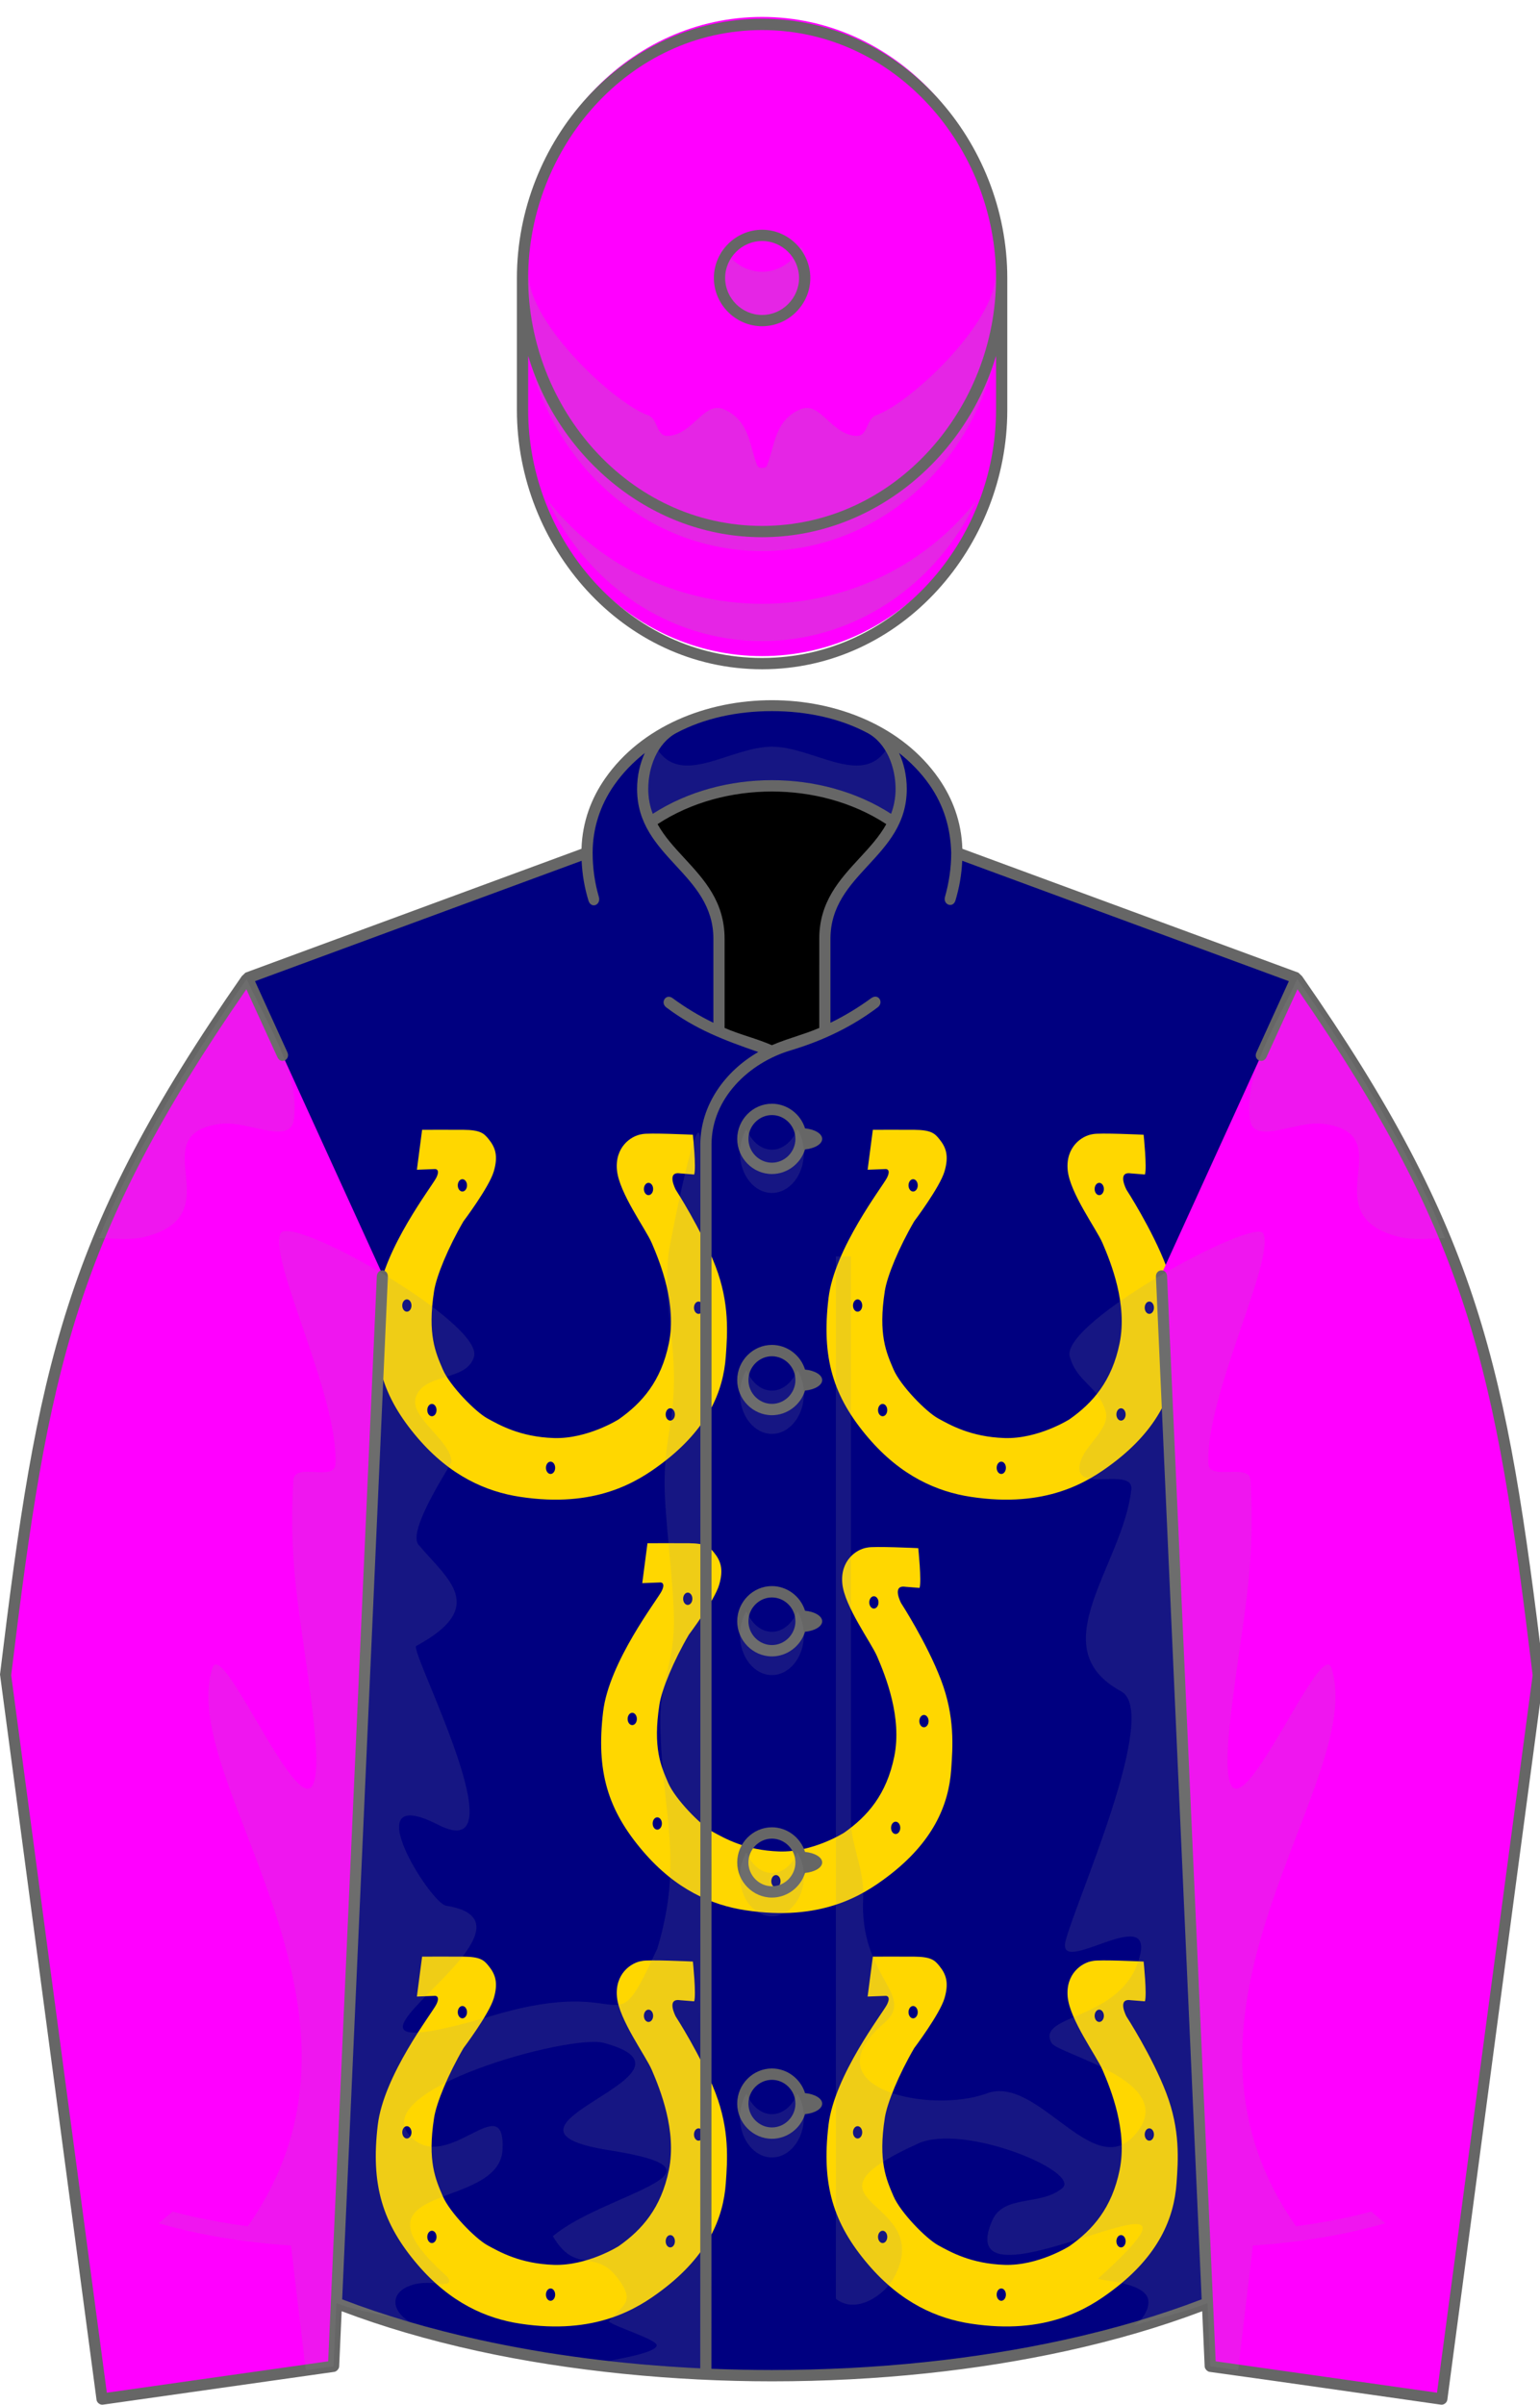 <?xml version="1.0"?>
<!DOCTYPE svg PUBLIC '-//W3C//DTD SVG 1.0//EN'
          'http://www.w3.org/TR/2001/REC-SVG-20010904/DTD/svg10.dtd'>
<svg xmlns="http://www.w3.org/2000/svg" xmlns:xlink="http://www.w3.org/1999/xlink" width="100%" height="100%" viewBox="195 200 205 320">
<!--Generated by the Batik Graphics2D SVG Generator--><defs id="genericDefs"/>
  <g><title>Mrs W. Westgarth: Navy blue; gold horseshoes, fuchsia sleeves and cap</title>
  <g fill="navy" stroke="navy">
    <path d="M355.731 506.441 L356.107 514.837 L386.925 519.202 L399.771 422.891 C394.808 382.002 391.371 364.231 367.582 330.137 L322.585 313.557 C322.536 300.809 308.787 293.878 297.756 293.878 C286.73 293.878 272.972 300.816 272.926 313.558 L227.929 330.138 C204.139 364.232 200.702 382.003 195.739 422.892 L208.585 519.203 L239.403 514.838 L239.779 506.442 C258.207 513.635 278.124 516.092 297.756 516.092 C317.328 516.092 337.37 513.609 355.731 506.441 L355.731 506.441 Z" stroke="none" fill-rule="evenodd"/>
      <path fill="rgb(255,215,0)" d="M267.014 371.555 C267.014 371.555 274.491 371.532 276.811 371.555 C280.815 371.595 281.654 372.385 282.758 373.744 C284.384 375.745 285.07 377.75 283.985 381.419 C282.88 385.158 276.811 393.213 276.811 393.213 C273.203 399.399 270.409 406.138 269.851 409.713 C268.24 420.026 270.217 424.321 271.913 428.276 C273.568 432.134 279.648 438.331 282.484 439.879 C285.32 441.427 290.219 444.262 298.211 444.521 C306.203 444.779 313.599 440.08 313.599 440.08 C319.123 436.191 323.625 431.077 325.467 422.073 C327.363 412.805 323.422 403.043 321.416 398.37 C319.983 395.035 313.681 386.512 313.166 381.097 C312.648 375.681 316.453 372.962 319.097 372.587 C320.509 372.215 331.152 372.722 331.152 372.722 C331.152 372.722 331.975 380.589 331.46 382.135 L328.12 381.87 C324.768 381.354 327.09 385.735 327.09 385.735 C327.09 385.735 333.167 395.095 336.518 403.86 C339.871 412.627 339.333 419.758 338.949 425.183 C338.358 433.529 334.678 442.329 323.83 450.514 C317.932 454.967 308.076 461.156 290.221 458.441 C282.216 457.226 273.721 453.543 265.986 444.521 C257.561 434.691 254.832 425.517 256.51 411.432 C257.917 399.631 269.338 384.964 270.368 382.902 C271.399 380.838 270.11 380.838 270.11 380.838 L265.778 381.009 L267.014 371.555 L267.014 371.555 ZM276.555 386.163 C277.159 386.163 277.65 385.509 277.65 384.704 C277.65 383.897 277.159 383.245 276.555 383.245 C275.951 383.245 275.462 383.897 275.462 384.704 C275.461 385.509 275.951 386.163 276.555 386.163 L276.555 386.163 ZM320.641 387.024 C321.245 387.024 321.737 386.372 321.737 385.564 C321.737 384.76 321.246 384.107 320.641 384.107 C320.037 384.107 319.548 384.76 319.548 385.564 C319.548 386.372 320.037 387.024 320.641 387.024 L320.641 387.024 ZM332.501 415.127 C333.105 415.127 333.596 414.474 333.596 413.67 C333.596 412.862 333.106 412.21 332.501 412.21 C331.896 412.21 331.408 412.862 331.408 413.67 C331.408 414.474 331.896 415.127 332.501 415.127 L332.501 415.127 ZM325.798 440.394 C326.403 440.394 326.893 439.74 326.893 438.936 C326.893 438.13 326.404 437.476 325.798 437.476 C325.194 437.476 324.705 438.13 324.705 438.936 C324.705 439.739 325.193 440.394 325.798 440.394 L325.798 440.394 ZM297.439 453.026 C298.043 453.026 298.531 452.373 298.531 451.569 C298.531 450.761 298.043 450.109 297.439 450.109 C296.834 450.109 296.344 450.761 296.344 451.569 C296.344 452.373 296.833 453.026 297.439 453.026 L297.439 453.026 ZM269.335 439.362 C269.939 439.362 270.429 438.71 270.429 437.903 C270.429 437.098 269.938 436.445 269.335 436.445 C268.731 436.445 268.241 437.098 268.241 437.903 C268.241 438.71 268.731 439.362 269.335 439.362 L269.335 439.362 ZM263.407 414.61 C264.011 414.61 264.499 413.959 264.499 413.153 C264.499 412.346 264.01 411.695 263.407 411.695 C262.802 411.695 262.311 412.346 262.311 413.153 C262.311 413.959 262.802 414.61 263.407 414.61 L263.407 414.61 Z" fill-rule="evenodd" transform="translate(245,350) scale(0.562,0.562) translate(-256,-371)" stroke="none"/>
      <path fill="rgb(255,215,0)" d="M267.014 371.555 C267.014 371.555 274.491 371.532 276.811 371.555 C280.815 371.595 281.654 372.385 282.758 373.744 C284.384 375.745 285.07 377.75 283.985 381.419 C282.88 385.158 276.811 393.213 276.811 393.213 C273.203 399.399 270.409 406.138 269.851 409.713 C268.24 420.026 270.217 424.321 271.913 428.276 C273.568 432.134 279.648 438.331 282.484 439.879 C285.32 441.427 290.219 444.262 298.211 444.521 C306.203 444.779 313.599 440.08 313.599 440.08 C319.123 436.191 323.625 431.077 325.467 422.073 C327.363 412.805 323.422 403.043 321.416 398.37 C319.983 395.035 313.681 386.512 313.166 381.097 C312.648 375.681 316.453 372.962 319.097 372.587 C320.509 372.215 331.152 372.722 331.152 372.722 C331.152 372.722 331.975 380.589 331.46 382.135 L328.12 381.87 C324.768 381.354 327.09 385.735 327.09 385.735 C327.09 385.735 333.167 395.095 336.518 403.86 C339.871 412.627 339.333 419.758 338.949 425.183 C338.358 433.529 334.678 442.329 323.83 450.514 C317.932 454.967 308.076 461.156 290.221 458.441 C282.216 457.226 273.721 453.543 265.986 444.521 C257.561 434.691 254.832 425.517 256.51 411.432 C257.917 399.631 269.338 384.964 270.368 382.902 C271.399 380.838 270.11 380.838 270.11 380.838 L265.778 381.009 L267.014 371.555 L267.014 371.555 ZM276.555 386.163 C277.159 386.163 277.65 385.509 277.65 384.704 C277.65 383.897 277.159 383.245 276.555 383.245 C275.951 383.245 275.462 383.897 275.462 384.704 C275.461 385.509 275.951 386.163 276.555 386.163 L276.555 386.163 ZM320.641 387.024 C321.245 387.024 321.737 386.372 321.737 385.564 C321.737 384.76 321.246 384.107 320.641 384.107 C320.037 384.107 319.548 384.76 319.548 385.564 C319.548 386.372 320.037 387.024 320.641 387.024 L320.641 387.024 ZM332.501 415.127 C333.105 415.127 333.596 414.474 333.596 413.67 C333.596 412.862 333.106 412.21 332.501 412.21 C331.896 412.21 331.408 412.862 331.408 413.67 C331.408 414.474 331.896 415.127 332.501 415.127 L332.501 415.127 ZM325.798 440.394 C326.403 440.394 326.893 439.74 326.893 438.936 C326.893 438.13 326.404 437.476 325.798 437.476 C325.194 437.476 324.705 438.13 324.705 438.936 C324.705 439.739 325.193 440.394 325.798 440.394 L325.798 440.394 ZM297.439 453.026 C298.043 453.026 298.531 452.373 298.531 451.569 C298.531 450.761 298.043 450.109 297.439 450.109 C296.834 450.109 296.344 450.761 296.344 451.569 C296.344 452.373 296.833 453.026 297.439 453.026 L297.439 453.026 ZM269.335 439.362 C269.939 439.362 270.429 438.71 270.429 437.903 C270.429 437.098 269.938 436.445 269.335 436.445 C268.731 436.445 268.241 437.098 268.241 437.903 C268.241 438.71 268.731 439.362 269.335 439.362 L269.335 439.362 ZM263.407 414.61 C264.011 414.61 264.499 413.959 264.499 413.153 C264.499 412.346 264.01 411.695 263.407 411.695 C262.802 411.695 262.311 412.346 262.311 413.153 C262.311 413.959 262.802 414.61 263.407 414.61 L263.407 414.61 Z" fill-rule="evenodd" transform="translate(305,350) scale(0.562,0.562) translate(-256,-371)" stroke="none"/>
      <path fill="rgb(255,215,0)" d="M267.014 371.555 C267.014 371.555 274.491 371.532 276.811 371.555 C280.815 371.595 281.654 372.385 282.758 373.744 C284.384 375.745 285.07 377.75 283.985 381.419 C282.88 385.158 276.811 393.213 276.811 393.213 C273.203 399.399 270.409 406.138 269.851 409.713 C268.24 420.026 270.217 424.321 271.913 428.276 C273.568 432.134 279.648 438.331 282.484 439.879 C285.32 441.427 290.219 444.262 298.211 444.521 C306.203 444.779 313.599 440.08 313.599 440.08 C319.123 436.191 323.625 431.077 325.467 422.073 C327.363 412.805 323.422 403.043 321.416 398.37 C319.983 395.035 313.681 386.512 313.166 381.097 C312.648 375.681 316.453 372.962 319.097 372.587 C320.509 372.215 331.152 372.722 331.152 372.722 C331.152 372.722 331.975 380.589 331.46 382.135 L328.12 381.87 C324.768 381.354 327.09 385.735 327.09 385.735 C327.09 385.735 333.167 395.095 336.518 403.86 C339.871 412.627 339.333 419.758 338.949 425.183 C338.358 433.529 334.678 442.329 323.83 450.514 C317.932 454.967 308.076 461.156 290.221 458.441 C282.216 457.226 273.721 453.543 265.986 444.521 C257.561 434.691 254.832 425.517 256.51 411.432 C257.917 399.631 269.338 384.964 270.368 382.902 C271.399 380.838 270.11 380.838 270.11 380.838 L265.778 381.009 L267.014 371.555 L267.014 371.555 ZM276.555 386.163 C277.159 386.163 277.65 385.509 277.65 384.704 C277.65 383.897 277.159 383.245 276.555 383.245 C275.951 383.245 275.462 383.897 275.462 384.704 C275.461 385.509 275.951 386.163 276.555 386.163 L276.555 386.163 ZM320.641 387.024 C321.245 387.024 321.737 386.372 321.737 385.564 C321.737 384.76 321.246 384.107 320.641 384.107 C320.037 384.107 319.548 384.76 319.548 385.564 C319.548 386.372 320.037 387.024 320.641 387.024 L320.641 387.024 ZM332.501 415.127 C333.105 415.127 333.596 414.474 333.596 413.67 C333.596 412.862 333.106 412.21 332.501 412.21 C331.896 412.21 331.408 412.862 331.408 413.67 C331.408 414.474 331.896 415.127 332.501 415.127 L332.501 415.127 ZM325.798 440.394 C326.403 440.394 326.893 439.74 326.893 438.936 C326.893 438.13 326.404 437.476 325.798 437.476 C325.194 437.476 324.705 438.13 324.705 438.936 C324.705 439.739 325.193 440.394 325.798 440.394 L325.798 440.394 ZM297.439 453.026 C298.043 453.026 298.531 452.373 298.531 451.569 C298.531 450.761 298.043 450.109 297.439 450.109 C296.834 450.109 296.344 450.761 296.344 451.569 C296.344 452.373 296.833 453.026 297.439 453.026 L297.439 453.026 ZM269.335 439.362 C269.939 439.362 270.429 438.71 270.429 437.903 C270.429 437.098 269.938 436.445 269.335 436.445 C268.731 436.445 268.241 437.098 268.241 437.903 C268.241 438.71 268.731 439.362 269.335 439.362 L269.335 439.362 ZM263.407 414.61 C264.011 414.61 264.499 413.959 264.499 413.153 C264.499 412.346 264.01 411.695 263.407 411.695 C262.802 411.695 262.311 412.346 262.311 413.153 C262.311 413.959 262.802 414.61 263.407 414.61 L263.407 414.61 Z" fill-rule="evenodd" transform="translate(275,405) scale(0.562,0.562) translate(-256,-371)" stroke="none"/>
      <path fill="rgb(255,215,0)" d="M267.014 371.555 C267.014 371.555 274.491 371.532 276.811 371.555 C280.815 371.595 281.654 372.385 282.758 373.744 C284.384 375.745 285.07 377.75 283.985 381.419 C282.88 385.158 276.811 393.213 276.811 393.213 C273.203 399.399 270.409 406.138 269.851 409.713 C268.24 420.026 270.217 424.321 271.913 428.276 C273.568 432.134 279.648 438.331 282.484 439.879 C285.32 441.427 290.219 444.262 298.211 444.521 C306.203 444.779 313.599 440.08 313.599 440.08 C319.123 436.191 323.625 431.077 325.467 422.073 C327.363 412.805 323.422 403.043 321.416 398.37 C319.983 395.035 313.681 386.512 313.166 381.097 C312.648 375.681 316.453 372.962 319.097 372.587 C320.509 372.215 331.152 372.722 331.152 372.722 C331.152 372.722 331.975 380.589 331.46 382.135 L328.12 381.87 C324.768 381.354 327.09 385.735 327.09 385.735 C327.09 385.735 333.167 395.095 336.518 403.86 C339.871 412.627 339.333 419.758 338.949 425.183 C338.358 433.529 334.678 442.329 323.83 450.514 C317.932 454.967 308.076 461.156 290.221 458.441 C282.216 457.226 273.721 453.543 265.986 444.521 C257.561 434.691 254.832 425.517 256.51 411.432 C257.917 399.631 269.338 384.964 270.368 382.902 C271.399 380.838 270.11 380.838 270.11 380.838 L265.778 381.009 L267.014 371.555 L267.014 371.555 ZM276.555 386.163 C277.159 386.163 277.65 385.509 277.65 384.704 C277.65 383.897 277.159 383.245 276.555 383.245 C275.951 383.245 275.462 383.897 275.462 384.704 C275.461 385.509 275.951 386.163 276.555 386.163 L276.555 386.163 ZM320.641 387.024 C321.245 387.024 321.737 386.372 321.737 385.564 C321.737 384.76 321.246 384.107 320.641 384.107 C320.037 384.107 319.548 384.76 319.548 385.564 C319.548 386.372 320.037 387.024 320.641 387.024 L320.641 387.024 ZM332.501 415.127 C333.105 415.127 333.596 414.474 333.596 413.67 C333.596 412.862 333.106 412.21 332.501 412.21 C331.896 412.21 331.408 412.862 331.408 413.67 C331.408 414.474 331.896 415.127 332.501 415.127 L332.501 415.127 ZM325.798 440.394 C326.403 440.394 326.893 439.74 326.893 438.936 C326.893 438.13 326.404 437.476 325.798 437.476 C325.194 437.476 324.705 438.13 324.705 438.936 C324.705 439.739 325.193 440.394 325.798 440.394 L325.798 440.394 ZM297.439 453.026 C298.043 453.026 298.531 452.373 298.531 451.569 C298.531 450.761 298.043 450.109 297.439 450.109 C296.834 450.109 296.344 450.761 296.344 451.569 C296.344 452.373 296.833 453.026 297.439 453.026 L297.439 453.026 ZM269.335 439.362 C269.939 439.362 270.429 438.71 270.429 437.903 C270.429 437.098 269.938 436.445 269.335 436.445 C268.731 436.445 268.241 437.098 268.241 437.903 C268.241 438.71 268.731 439.362 269.335 439.362 L269.335 439.362 ZM263.407 414.61 C264.011 414.61 264.499 413.959 264.499 413.153 C264.499 412.346 264.01 411.695 263.407 411.695 C262.802 411.695 262.311 412.346 262.311 413.153 C262.311 413.959 262.802 414.61 263.407 414.61 L263.407 414.61 Z" fill-rule="evenodd" transform="translate(245,460) scale(0.562,0.562) translate(-256,-371)" stroke="none"/>
      <path fill="rgb(255,215,0)" d="M267.014 371.555 C267.014 371.555 274.491 371.532 276.811 371.555 C280.815 371.595 281.654 372.385 282.758 373.744 C284.384 375.745 285.07 377.75 283.985 381.419 C282.88 385.158 276.811 393.213 276.811 393.213 C273.203 399.399 270.409 406.138 269.851 409.713 C268.24 420.026 270.217 424.321 271.913 428.276 C273.568 432.134 279.648 438.331 282.484 439.879 C285.32 441.427 290.219 444.262 298.211 444.521 C306.203 444.779 313.599 440.08 313.599 440.08 C319.123 436.191 323.625 431.077 325.467 422.073 C327.363 412.805 323.422 403.043 321.416 398.37 C319.983 395.035 313.681 386.512 313.166 381.097 C312.648 375.681 316.453 372.962 319.097 372.587 C320.509 372.215 331.152 372.722 331.152 372.722 C331.152 372.722 331.975 380.589 331.46 382.135 L328.12 381.87 C324.768 381.354 327.09 385.735 327.09 385.735 C327.09 385.735 333.167 395.095 336.518 403.86 C339.871 412.627 339.333 419.758 338.949 425.183 C338.358 433.529 334.678 442.329 323.83 450.514 C317.932 454.967 308.076 461.156 290.221 458.441 C282.216 457.226 273.721 453.543 265.986 444.521 C257.561 434.691 254.832 425.517 256.51 411.432 C257.917 399.631 269.338 384.964 270.368 382.902 C271.399 380.838 270.11 380.838 270.11 380.838 L265.778 381.009 L267.014 371.555 L267.014 371.555 ZM276.555 386.163 C277.159 386.163 277.65 385.509 277.65 384.704 C277.65 383.897 277.159 383.245 276.555 383.245 C275.951 383.245 275.462 383.897 275.462 384.704 C275.461 385.509 275.951 386.163 276.555 386.163 L276.555 386.163 ZM320.641 387.024 C321.245 387.024 321.737 386.372 321.737 385.564 C321.737 384.76 321.246 384.107 320.641 384.107 C320.037 384.107 319.548 384.76 319.548 385.564 C319.548 386.372 320.037 387.024 320.641 387.024 L320.641 387.024 ZM332.501 415.127 C333.105 415.127 333.596 414.474 333.596 413.67 C333.596 412.862 333.106 412.21 332.501 412.21 C331.896 412.21 331.408 412.862 331.408 413.67 C331.408 414.474 331.896 415.127 332.501 415.127 L332.501 415.127 ZM325.798 440.394 C326.403 440.394 326.893 439.74 326.893 438.936 C326.893 438.13 326.404 437.476 325.798 437.476 C325.194 437.476 324.705 438.13 324.705 438.936 C324.705 439.739 325.193 440.394 325.798 440.394 L325.798 440.394 ZM297.439 453.026 C298.043 453.026 298.531 452.373 298.531 451.569 C298.531 450.761 298.043 450.109 297.439 450.109 C296.834 450.109 296.344 450.761 296.344 451.569 C296.344 452.373 296.833 453.026 297.439 453.026 L297.439 453.026 ZM269.335 439.362 C269.939 439.362 270.429 438.71 270.429 437.903 C270.429 437.098 269.938 436.445 269.335 436.445 C268.731 436.445 268.241 437.098 268.241 437.903 C268.241 438.71 268.731 439.362 269.335 439.362 L269.335 439.362 ZM263.407 414.61 C264.011 414.61 264.499 413.959 264.499 413.153 C264.499 412.346 264.01 411.695 263.407 411.695 C262.802 411.695 262.311 412.346 262.311 413.153 C262.311 413.959 262.802 414.61 263.407 414.61 L263.407 414.61 Z" fill-rule="evenodd" transform="translate(305,460) scale(0.562,0.562) translate(-256,-371)" stroke="none"/>
      <path fill="fuchsia" d="M367.582 330.111 L349.596 369.549 L356.108 514.811 L386.926 519.176 L399.772 422.865 C394.809 381.977 391.371 364.205 367.582 330.111 L367.582 330.111 ZM227.929 330.111 L245.914 369.549 L239.403 514.811 L208.585 519.176 L195.739 422.865 C200.703 381.977 204.14 364.205 227.929 330.111 L227.929 330.111 Z" fill-rule="evenodd" stroke="none"/>
      <path fill="fuchsia" d="M328.338 253.555 C328.338 272.136 314.013 287.29 296.449 287.29 C278.885 287.29 264.559 272.136 264.559 253.555 C264.559 247.564 264.559 241.976 264.559 235.985 C264.559 217.404 278.884 202.251 296.449 202.251 C314.013 202.251 328.338 217.405 328.338 235.985 C328.338 241.976 328.338 247.563 328.338 253.555 L328.338 253.555 Z" fill-rule="evenodd" stroke="none"/>
    </g>
    <g fill="rgb(153,153,153)" fill-opacity="0.247" stroke-opacity="0.247" stroke="rgb(153,153,153)">
    <path d="M328.338 239.651 C328.338 258.191 314.013 273.312 296.448 273.312 C278.884 273.312 264.558 258.191 264.558 239.651 C264.558 238.609 264.558 237.572 264.558 236.534 L265.343 236.534 C265.531 243.207 276.854 253.697 281.217 255.225 C282.689 255.74 282.275 258.115 283.978 257.991 C287.373 257.743 288.697 253.27 291.417 254.481 C294.824 255.998 294.747 259.337 295.806 261.965 C295.966 262.362 296.93 262.362 297.09 261.965 C298.15 259.337 298.071 255.998 301.478 254.481 C304.199 253.27 305.523 257.743 308.917 257.991 C310.62 258.115 310.206 255.74 311.679 255.225 C316.041 253.696 327.367 243.206 327.554 236.534 L328.337 236.534 C328.338 237.572 328.338 238.609 328.338 239.651 L328.338 239.651 ZM301.661 232.849 C302.176 233.823 302.472 234.953 302.472 236.156 C302.472 239.799 299.766 242.77 296.449 242.77 C293.131 242.77 290.426 239.799 290.426 236.156 C290.426 234.953 290.722 233.823 291.237 232.849 C292.281 234.823 294.228 236.156 296.45 236.156 C298.672 236.156 300.617 234.823 301.661 232.849 L301.661 232.849 ZM325.026 266.496 C319.802 277.616 308.946 285.29 296.448 285.29 C283.95 285.29 273.095 277.616 267.871 266.496 C274.329 274.873 284.74 280.329 296.448 280.329 C308.156 280.33 318.568 274.873 325.026 266.496 L325.026 266.496 Z" stroke="none" fill-rule="evenodd"/>
    </g>
    <g fill="rgb(102,102,102)" stroke="rgb(102,102,102)">
    <path d="M329.088 254.555 C329.088 272.609 315.078 289.04 296.449 289.04 C277.819 289.04 263.809 272.609 263.809 254.555 L263.809 236.985 C263.809 218.932 277.819 202.501 296.449 202.501 C315.078 202.501 329.088 218.932 329.088 236.985 L329.088 254.555 L329.088 254.555 ZM296.448 230.566 C299.963 230.566 302.867 233.471 302.867 236.985 C302.867 240.499 299.963 243.404 296.448 243.404 C292.934 243.404 290.029 240.498 290.029 236.985 C290.029 233.472 292.935 230.566 296.448 230.566 L296.448 230.566 ZM296.448 232.066 C293.757 232.066 291.529 234.294 291.529 236.985 C291.529 239.676 293.757 241.904 296.448 241.904 C299.14 241.904 301.367 239.676 301.367 236.985 C301.367 234.293 299.141 232.066 296.448 232.066 L296.448 232.066 ZM327.588 247.352 C323.484 261.039 311.092 271.469 296.449 271.469 C281.804 271.469 269.412 261.037 265.309 247.349 L265.309 254.554 C265.309 271.789 278.639 287.539 296.449 287.539 C314.259 287.539 327.588 271.789 327.588 254.554 L327.588 247.352 L327.588 247.352 ZM296.449 269.969 C314.264 269.969 327.588 254.226 327.588 236.984 C327.588 219.749 314.259 204 296.449 204 C278.639 204 265.309 219.75 265.309 236.984 C265.309 254.226 278.634 269.969 296.449 269.969 L296.449 269.969 Z" stroke="none" fill-rule="evenodd"/>
      <path fill="black" d="M290.659 337.227 C292.205 337.922 293.823 338.528 295.5 339.03 C296.281 339.264 297.034 339.548 297.754 339.876 C298.475 339.548 299.228 339.265 300.009 339.03 C301.687 338.528 303.304 337.923 304.851 337.227 L304.853 325.006 C304.854 317.599 311.49 314.821 314.072 309.449 C309.703 306.422 303.992 304.584 297.755 304.584 C291.518 304.584 285.807 306.422 281.437 309.449 C284.019 314.821 290.655 317.598 290.657 325.006 L290.659 337.227 L290.659 337.227 Z" fill-rule="evenodd" stroke="none"/>
      <path d="M289.718 378.5 C289.718 424.049 289.719 469.598 289.7 515.146 M367.716 331.613 L363.588 340.65 C363.139 341.636 361.794 341.013 362.254 340.004 L366.568 330.539 L323.089 314.518 C323.002 316.378 322.706 318.058 322.188 319.795 C321.865 320.876 320.5 320.371 320.795 319.319 C321.326 317.432 321.623 315.472 321.623 313.452 C321.53 310.152 320.64 307.159 318.748 304.442 C317.596 302.789 316.186 301.367 314.68 300.176 C315.332 301.589 315.705 303.226 315.705 304.965 C315.705 309.569 313.129 312.357 310.52 315.18 C308.05 317.853 305.548 320.561 305.547 324.902 L305.548 336.072 C307.493 335.125 309.304 334.015 310.974 332.797 C311.93 332.1 312.691 333.371 311.837 334.016 C308.466 336.563 304.62 338.434 300.22 339.752 C294.712 341.402 289.717 346.115 289.717 352.268 C289.717 361.012 289.717 369.756 289.717 378.5 C289.717 424.049 289.718 469.598 289.699 515.146 C292.383 515.253 295.069 515.31 297.755 515.31 C311.752 515.31 324.982 513.861 336.673 511.294 C343.314 509.837 349.457 508.021 354.961 505.905 L348.875 369.872 C348.826 368.786 350.304 368.692 350.354 369.788 L356.825 514.151 L386.289 518.325 L399.021 422.868 C396.549 402.511 394.455 387.903 390.029 374.173 C385.693 360.725 379.107 348.072 367.716 331.613 L367.716 331.613 ZM297.756 346.842 C299.763 346.842 301.564 348.194 302.164 350.119 C303.462 350.246 304.447 350.826 304.447 351.519 C304.447 352.212 303.462 352.792 302.164 352.919 C301.564 354.843 299.765 356.194 297.756 356.194 C295.227 356.194 293.136 354.077 293.136 351.518 C293.137 348.959 295.228 346.842 297.756 346.842 L297.756 346.842 ZM297.756 348.352 C296.044 348.352 294.627 349.788 294.627 351.52 C294.627 353.252 296.044 354.686 297.756 354.686 C299.466 354.686 300.884 353.252 300.884 351.52 C300.884 349.788 299.468 348.352 297.756 348.352 L297.756 348.352 ZM302.164 382.207 C303.462 382.334 304.447 382.914 304.447 383.607 C304.447 384.3 303.462 384.88 302.164 385.007 C301.564 386.931 299.764 388.282 297.755 388.282 C295.227 388.282 293.135 386.165 293.135 383.606 C293.135 381.045 295.226 378.928 297.755 378.928 C299.764 378.93 301.564 380.281 302.164 382.207 L302.164 382.207 ZM302.164 414.293 C303.462 414.42 304.447 415.002 304.447 415.695 C304.447 416.386 303.462 416.966 302.164 417.093 C301.564 419.019 299.764 420.37 297.755 420.37 C295.227 420.37 293.135 418.253 293.135 415.694 C293.135 413.133 295.226 411.016 297.755 411.016 C299.764 411.018 301.564 412.369 302.164 414.293 L302.164 414.293 ZM302.164 446.381 C303.462 446.508 304.447 447.088 304.447 447.781 C304.447 448.474 303.462 449.054 302.164 449.181 C301.564 451.107 299.764 452.458 297.755 452.458 C295.227 452.458 293.135 450.341 293.135 447.78 C293.135 445.221 295.226 443.104 297.755 443.104 C299.764 443.105 301.564 444.457 302.164 446.381 L302.164 446.381 ZM302.164 478.469 C303.462 478.596 304.447 479.176 304.447 479.869 C304.447 480.562 303.462 481.142 302.164 481.269 C301.564 483.193 299.764 484.546 297.755 484.546 C295.227 484.546 293.135 482.429 293.135 479.868 C293.135 477.309 295.226 475.192 297.755 475.192 C299.764 475.193 301.564 476.545 302.164 478.469 L302.164 478.469 ZM297.755 380.439 C296.044 380.439 294.627 381.875 294.627 383.607 C294.627 385.339 296.044 386.773 297.755 386.773 C299.466 386.773 300.884 385.339 300.884 383.607 C300.884 381.875 299.467 380.439 297.755 380.439 L297.755 380.439 ZM297.755 412.527 C296.044 412.527 294.627 413.961 294.627 415.695 C294.627 417.427 296.044 418.861 297.755 418.861 C299.466 418.861 300.884 417.427 300.884 415.695 C300.885 413.961 299.467 412.527 297.755 412.527 L297.755 412.527 ZM297.755 444.615 C296.044 444.615 294.627 446.049 294.627 447.781 C294.627 449.513 296.044 450.949 297.755 450.949 C299.466 450.949 300.884 449.515 300.884 447.781 C300.885 446.049 299.467 444.615 297.755 444.615 L297.755 444.615 ZM297.755 476.703 C296.044 476.703 294.627 478.137 294.627 479.869 C294.627 481.601 296.044 483.037 297.755 483.037 C299.466 483.037 300.884 481.601 300.884 479.869 C300.884 478.137 299.467 476.703 297.755 476.703 L297.755 476.703 ZM274.717 319.32 C275.033 320.408 273.676 320.969 273.323 319.788 C272.802 318.041 272.511 316.389 272.423 314.518 L228.944 330.539 L233.256 340 C233.688 340.947 232.403 341.693 231.919 340.635 L227.795 331.615 C216.404 348.072 209.817 360.724 205.482 374.174 C201.057 387.904 198.961 402.512 196.489 422.869 L209.221 518.326 L238.686 514.152 L245.16 369.83 C245.211 368.689 246.682 368.771 246.633 369.889 L240.55 505.907 C246.054 508.022 252.197 509.839 258.838 511.296 C267.835 513.271 277.742 514.583 288.21 515.083 C288.229 469.556 288.228 424.028 288.227 378.501 C288.227 369.757 288.227 361.013 288.227 352.269 C288.227 346.999 291.558 342.476 295.942 339.962 C291.423 338.407 287.556 336.937 283.698 334.03 C282.839 333.384 283.648 332.141 284.535 332.796 C286.2 334.025 288.017 335.126 289.964 336.073 L289.964 324.903 C289.963 320.562 287.462 317.854 284.991 315.181 C282.383 312.358 279.807 309.57 279.807 304.966 C279.807 303.227 280.181 301.591 280.833 300.177 C279.326 301.367 277.92 302.793 276.764 304.443 C274.846 307.179 273.888 310.288 273.889 313.453 C273.889 315.472 274.169 317.438 274.717 319.32 L274.717 319.32 ZM387.663 519.275 C387.613 519.65 387.193 519.974 386.824 519.921 C376.551 518.468 366.284 516.97 356.006 515.556 C355.704 515.513 355.375 515.148 355.362 514.841 L355.033 507.487 C349.575 509.555 343.516 511.337 336.988 512.768 C325.193 515.356 311.856 516.817 297.756 516.817 C284.896 516.817 270.985 515.503 258.524 512.768 C251.996 511.336 245.937 509.555 240.48 507.487 L240.15 514.841 C240.136 515.148 239.808 515.513 239.506 515.556 L208.688 519.921 C208.318 519.974 207.899 519.65 207.849 519.275 L195 422.773 C197.486 402.289 199.593 387.589 204.067 373.707 C208.527 359.869 215.329 346.891 227.184 329.875 L227.676 329.404 C242.586 323.91 257.496 318.417 272.406 312.923 C272.522 309.279 273.744 306.164 275.547 303.575 C285.218 289.685 310.291 289.679 319.965 303.575 C321.768 306.163 322.99 309.279 323.106 312.923 L367.836 329.404 L368.328 329.875 C380.182 346.891 386.984 359.869 391.444 373.707 C395.919 387.59 398.025 402.289 400.511 422.773 C400.51 422.764 395.518 460.104 387.663 519.275 L387.663 519.275 ZM310.443 297.498 C306.808 295.577 302.412 294.607 297.755 294.607 C293.098 294.607 288.703 295.577 285.067 297.498 C282.466 298.872 281.297 302.114 281.297 304.965 C281.297 306.186 281.519 307.273 281.893 308.269 C286.593 305.246 292.209 303.794 297.755 303.794 C303.3 303.794 308.919 305.246 313.617 308.269 C313.991 307.273 314.213 306.186 314.213 304.965 C314.214 302.113 313.045 298.872 310.443 297.498 L310.443 297.498 ZM304.055 336.758 L304.057 324.902 C304.058 319.964 306.762 317.038 309.432 314.148 C310.752 312.718 312.066 311.297 312.981 309.644 C308.487 306.704 303.082 305.304 297.756 305.304 C292.432 305.304 287.024 306.703 282.532 309.644 C283.446 311.298 284.759 312.718 286.08 314.148 C288.75 317.038 291.454 319.964 291.455 324.902 L291.457 336.758 C293.52 337.651 295.703 338.164 297.755 339.053 C299.809 338.164 301.991 337.65 304.055 336.758 L304.055 336.758 Z" stroke="none" fill-rule="evenodd"/>
    </g>
    <g fill="rgb(153,153,153)" fill-opacity="0.149" stroke-opacity="0.149" stroke="rgb(153,153,153)">
    <path d="M336.836 458.27 C335.66 463.116 348.429 453.307 346.756 460.145 C344.602 468.963 332.817 467.823 334.975 471.79 C335.83 473.362 352.543 476.985 345.952 484.153 C340.405 490.184 333.104 475.995 326.368 478.505 C318.907 481.286 302.523 477.896 312.686 469.163 C317.069 465.399 309.326 463.095 309.905 452.431 C310.098 448.88 308.273 445.326 308.273 442.359 L308.273 367.16 L306.274 367.16 L306.274 505.834 C308.921 507.977 312.739 505.313 313.95 503.117 C319.92 492.297 299.425 493.289 317.187 485.191 C323.297 482.404 339.039 488.97 336.391 491.134 C333.478 493.515 328.603 491.929 327.079 495.423 C320.881 509.64 361.932 484.421 341.215 503.116 C340.868 503.429 347.412 503.493 347.848 505.964 C348.037 507.04 347.241 508.587 345.889 509.384 C349.163 508.429 352.501 507.677 355.687 506.433 C355.702 506.427 355.717 506.421 355.731 506.415 L355.732 506.415 L356.108 514.811 L359.812 515.334 L361.78 498.746 C368.198 498.328 374.173 497.295 379.387 495.785 L377.536 494.232 C376.598 494.484 375.636 494.72 374.65 494.939 C372.384 495.443 370 495.861 367.518 496.183 C347.201 467.208 377.068 437.07 372.236 421.913 C370.605 416.798 355.603 455.544 358.87 427.95 C360.406 414.975 362.159 409.085 361.457 396.907 C361.324 394.608 355.948 397.053 355.852 394.751 C355.473 385.642 364.663 367.899 363.182 364.14 C362.238 361.744 336.145 375.91 337.405 380.474 C338.333 383.843 341.036 384.298 342.139 387.613 C343.037 390.31 338.688 392.531 338.688 395.375 C338.688 398.352 345.936 395.23 345.596 398.186 C344.421 408.391 333.496 419.2 344.241 425.018 C349.515 427.875 338.045 453.287 336.836 458.27 L336.836 458.27 ZM301.147 350.209 C301.687 351.1 302.007 352.205 302.007 353.404 C302.007 356.328 300.097 358.713 297.756 358.713 C295.414 358.713 293.504 356.328 293.504 353.404 C293.504 352.205 293.825 351.099 294.365 350.209 C295.027 351.846 296.3 352.957 297.756 352.957 C299.212 352.957 300.486 351.846 301.147 350.209 L301.147 350.209 ZM227.993 496.184 C225.512 495.862 223.126 495.444 220.86 494.94 C219.876 494.721 218.914 494.485 217.975 494.233 L216.125 495.786 C221.339 497.296 227.314 498.329 233.731 498.747 L235.699 515.335 L239.403 514.812 L239.779 506.416 C239.781 506.416 239.783 506.418 239.785 506.418 C239.8 506.426 239.818 506.445 239.825 506.434 C242.555 507.491 246.054 507.911 249.618 508.952 C248.268 508.155 247.473 507.04 247.663 505.966 C247.959 504.29 250.544 503.337 253.417 503.843 C254.304 503.999 255.503 503.767 254.296 502.677 C240.426 490.146 261.578 494.261 261.903 485.919 C262.228 477.577 254.492 489.519 249.558 484.155 C243.876 477.977 270.939 470.592 275.36 471.784 C290.943 475.983 256.744 483.02 276.116 486.075 C294.223 488.927 275.192 491.86 268.596 497.514 C271.661 502.703 274.178 499.028 277.249 503.118 C279.717 506.407 277.801 506.632 276.032 508.847 C276.765 509.533 282.554 511.275 282.417 512.052 C282.242 513.046 277.421 513.784 276.053 514.116 C280.002 514.561 284.061 514.887 288.207 515.085 C288.229 460.814 288.224 406.542 288.224 352.271 C288.224 344.916 284.152 365.392 283.994 366.796 C283.285 373.107 284.8 377.605 284.708 383.942 C284.625 389.717 283.468 391.565 283.468 397.342 C283.468 402.119 284.785 411.28 284.708 416.055 C284.611 422.133 282.816 423.28 282.902 429.358 C283.069 441.212 286.081 447.333 282.504 459.233 C276.186 472.93 279.672 462.542 260.869 468.077 C229.216 477.397 270.946 456.138 254.361 453.53 C252.312 453.208 242.05 436.999 253.324 442.77 C264.598 448.541 249.419 419.518 250.406 418.985 C260.032 413.772 254.583 410.108 250.711 405.508 C249.14 403.643 255.097 394.799 255.097 394.514 C255.097 391.67 249.453 388.588 250.352 385.891 C251.456 382.575 257.177 383.846 258.105 380.477 C259.347 375.973 233.441 361.311 232.327 364.143 C230.846 367.903 240.036 385.645 239.656 394.754 C239.553 397.225 234.191 394.438 234.049 396.963 C233.365 409.106 235.105 414.998 236.639 427.953 C239.906 455.547 224.904 416.801 223.273 421.916 C218.443 437.07 248.31 467.209 227.993 496.184 L227.993 496.184 ZM282.632 299.874 C285.961 304.607 292.359 299.341 297.756 299.341 C303.152 299.341 309.551 304.608 312.88 299.874 C313.789 301.382 314.214 303.245 314.214 304.965 C314.214 306.186 313.992 307.273 313.618 308.269 C308.92 305.246 303.301 303.794 297.756 303.794 C292.21 303.794 286.594 305.246 281.894 308.269 C281.519 307.273 281.298 306.186 281.298 304.965 C281.297 303.245 281.724 301.382 282.632 299.874 L282.632 299.874 ZM381.29 364.572 C383.097 365.023 385.464 364.73 387.355 364.73 C386.968 363.791 386.568 362.851 386.152 361.91 C386.153 361.912 386.154 361.912 386.156 361.914 C386.074 361.73 385.992 361.545 385.91 361.359 C385.908 361.357 385.906 361.353 385.904 361.351 C381.052 350.499 374.474 339.999 367.679 330.251 C364.987 336.23 360.556 342.636 361.4 348.976 C361.856 352.396 367.59 349.087 371.017 349.499 C381.978 350.82 369.287 361.57 381.29 364.572 L381.29 364.572 ZM214.222 364.572 C212.415 365.023 210.048 364.73 208.156 364.73 C208.544 363.791 208.944 362.851 209.36 361.91 C209.359 361.912 209.358 361.912 209.356 361.914 C209.438 361.73 209.52 361.545 209.602 361.359 C209.604 361.357 209.606 361.353 209.608 361.351 C214.459 350.499 221.038 339.999 227.833 330.251 C230.525 336.23 234.957 342.636 234.112 348.976 C233.656 352.396 227.922 349.087 224.495 349.499 C213.534 350.82 226.225 361.57 214.222 364.572 L214.222 364.572 ZM294.364 382.262 C293.824 383.153 293.503 384.26 293.503 385.457 C293.503 388.381 295.414 390.766 297.755 390.766 C300.097 390.766 302.007 388.381 302.007 385.457 C302.007 384.26 301.686 383.152 301.146 382.262 C300.485 383.899 299.212 385.01 297.755 385.01 C296.299 385.01 295.026 383.898 294.364 382.262 L294.364 382.262 ZM294.364 414.35 C293.824 415.241 293.503 416.346 293.503 417.545 C293.503 420.469 295.414 422.854 297.755 422.854 C300.097 422.854 302.007 420.469 302.007 417.545 C302.007 416.346 301.685 415.24 301.146 414.35 C300.484 415.987 299.212 417.098 297.755 417.098 C296.299 417.098 295.026 415.986 294.364 414.35 L294.364 414.35 ZM294.364 446.438 C293.824 447.329 293.503 448.434 293.503 449.633 C293.503 452.557 295.414 454.942 297.755 454.942 C300.097 454.942 302.007 452.557 302.007 449.633 C302.007 448.434 301.685 447.328 301.146 446.438 C300.484 448.075 299.212 449.186 297.755 449.186 C296.299 449.186 295.026 448.074 294.364 446.438 L294.364 446.438 ZM294.364 478.525 C293.824 479.414 293.503 480.521 293.503 481.72 C293.503 484.644 295.414 487.029 297.755 487.029 C300.097 487.029 302.007 484.644 302.007 481.72 C302.007 480.521 301.685 479.413 301.146 478.525 C300.485 480.16 299.212 481.273 297.755 481.273 C296.299 481.273 295.025 480.16 294.364 478.525 L294.364 478.525 Z" stroke="none" fill-rule="evenodd"/>
    </g>
  </g>
</svg>

